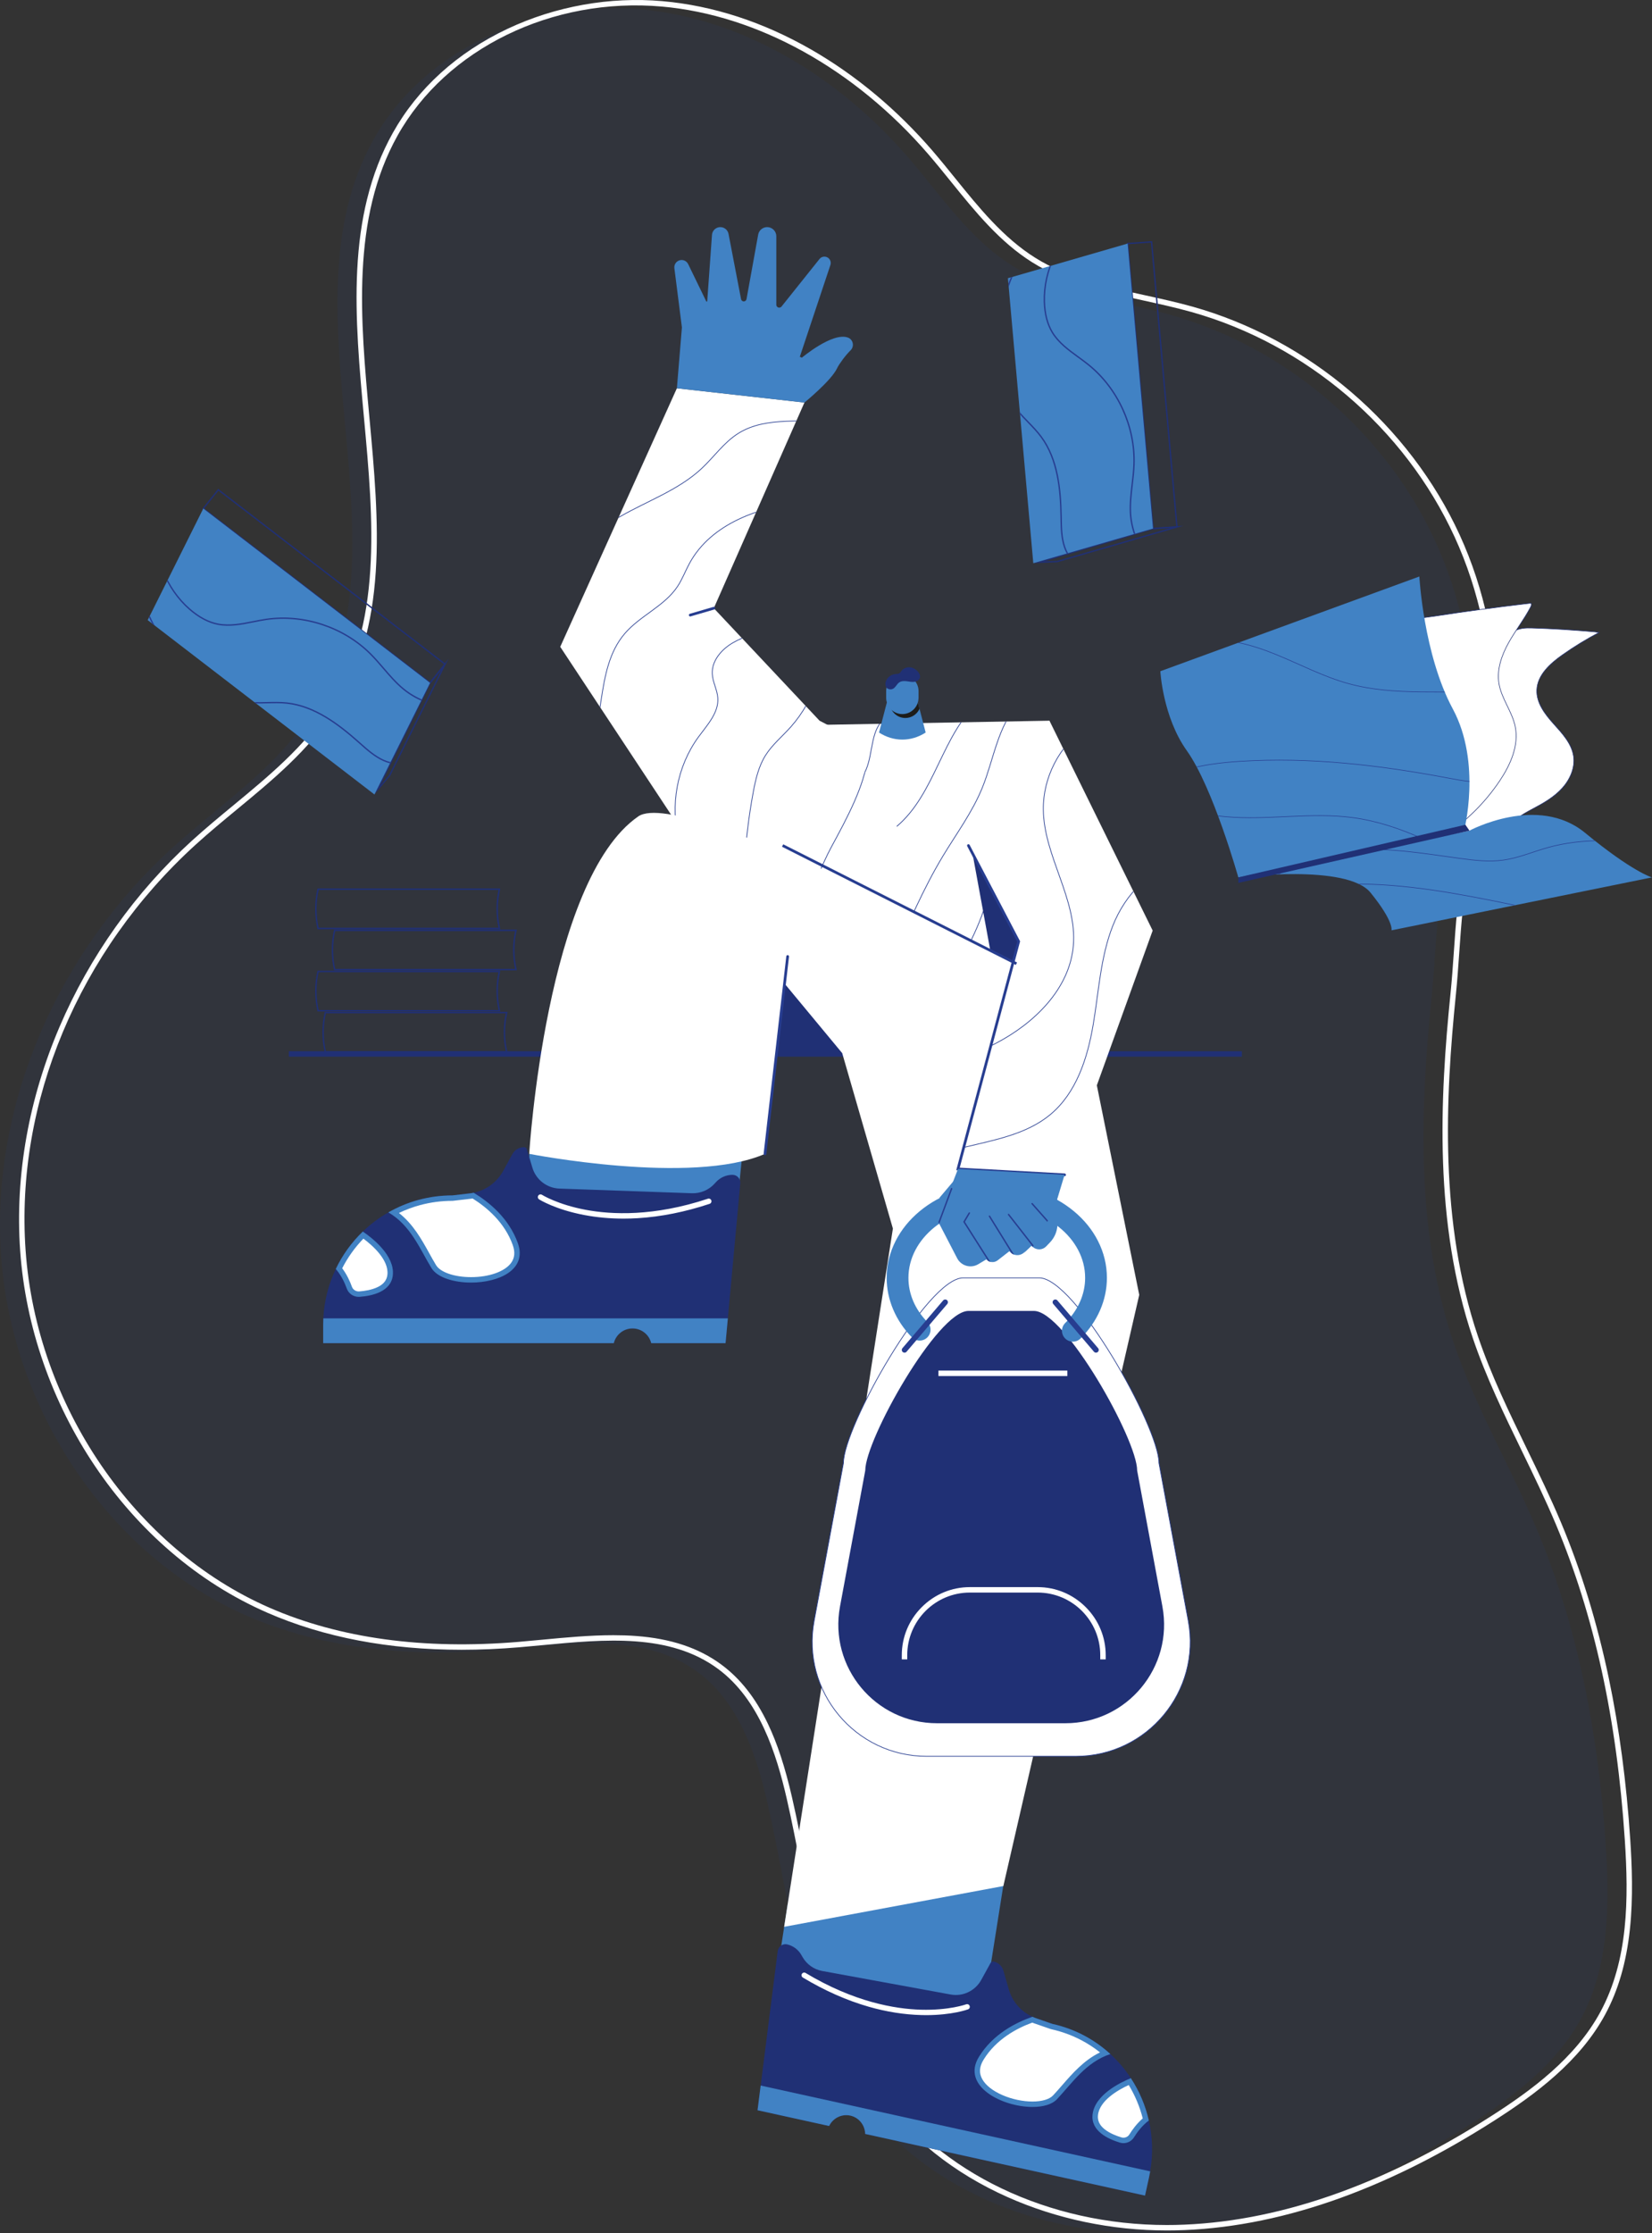 <svg width="8203" height="11085" viewBox="0 0 8203 11085" fill="none" xmlns="http://www.w3.org/2000/svg">
<rect x="0" y="0" width="8203" height="11085" fill="#333333" stroke="none"/>
<path opacity="0.1" d="M7126.75 2686.03C6878.17 2145.16 6383.9 1723.15 5810.75 1562.43C5545.48 1488.05 5258.82 1464.21 5025.25 1318.11C4814.59 1186.35 4673.44 971.301 4511.09 783.195C4171.37 389.58 3698 92.237 3180.09 46.187C2662.19 0.138 2107.93 239.135 1854.33 693.044C1377.97 1545.7 2067.06 2730.88 1536.99 3551.23C1364.9 3817.56 1089.57 3995.89 854.861 4209.1C294.127 4718.48 -47.823 5478.55 5.439 6234.23C58.7 6989.9 530.267 7716.69 1224.62 8019.62C1612.37 8188.79 2047.56 8225.62 2469.12 8190.1C2810.4 8161.35 3190.38 8096.63 3465.68 8300.36C3667.16 8449.47 3754.76 8705.81 3811.07 8950.05C3925.58 9446.61 3965.94 9981.96 4256.2 10400.8C4576.96 10863.7 5163.75 11096 5726.78 11084.4C6289.8 11072.9 6829.75 10845.2 7304.14 10541.8C7518.79 10404.5 7729.71 10243.7 7850.72 10019.5C7990.11 9761.24 7992.67 9452.55 7973.38 9159.71C7937.97 8622.17 7838.99 8084.67 7629.99 7588.17C7499.13 7277.31 7326 6984.15 7217.9 6664.67C7032.34 6116.2 7050.01 5526.44 7107.97 4958.01C7128.99 4751.88 7129.94 4533.08 7174.32 4330.32C7231.05 4071.09 7309.69 3833.51 7311.95 3564.16C7314.48 3262.71 7252.75 2960.21 7126.75 2686.03Z" fill="#273D90"/>
<path d="M5794.53 11071.3C5519.83 11071.3 5247.13 11014.4 5003.3 10905.8C4871.06 10847 4749.46 10773.7 4641.87 10688.1C4529.19 10598.4 4432.08 10495.2 4353.26 10381.5C4252.27 10235.7 4172.35 10062.3 4108.93 9851.36C4052.58 9663.92 4014.32 9465.35 3977.31 9273.32C3955.24 9158.76 3932.41 9040.3 3906.07 8926.04C3855.58 8707.08 3771.27 8436.24 3565.8 8284.19C3325.23 8106.16 3004.07 8136.59 2693.49 8166.03C2655.58 8169.62 2616.39 8173.33 2578.41 8176.53C2480.34 8184.79 2384.62 8188.91 2291.4 8188.91C1931.13 8188.92 1607.85 8127.33 1327.37 8004.97C1156.14 7930.27 994.873 7828.45 848.035 7702.33C705.96 7580.32 579.299 7437.29 471.567 7277.21C365.122 7119.05 279.192 6947.33 216.162 6766.81C152.423 6584.26 113.381 6396.3 100.118 6208.14C86.976 6021.69 97.601 5830.95 131.697 5641.2C164.799 5456.99 219.958 5273.88 295.638 5096.95C445.247 4747.2 672.882 4427.38 953.934 4172.06C1020.62 4111.48 1091.62 4052.85 1160.28 3996.15C1332.98 3853.52 1511.56 3706.03 1633.8 3516.86C1902.09 3101.64 1853.98 2579.88 1807.45 2075.3C1784.97 1831.47 1761.71 1579.33 1773.74 1340.29C1780.23 1211.24 1796.19 1096.38 1822.55 989.173C1852.2 868.555 1894.12 760.689 1950.7 659.417C2073.76 439.149 2270.79 260.531 2520.5 142.87C2638.7 87.175 2765 47.066 2895.9 23.66C3027.17 0.187 3159.58 -5.857 3289.45 5.691C3540.25 27.991 3788.5 108.706 4027.29 245.595C4138.65 309.43 4247.05 385.286 4349.47 471.06C4448.97 554.381 4543.18 647.333 4629.48 747.33C4668.43 792.452 4706.73 839.831 4743.78 885.652C4860.99 1030.63 4982.19 1180.55 5140.58 1279.62C5303.96 1381.81 5498.07 1424.44 5685.79 1465.66C5763.92 1482.82 5844.72 1500.56 5922.56 1522.39C6205.65 1601.77 6477.04 1747.68 6707.4 1944.36C6937.75 2141.04 7124.41 2386.2 7247.18 2653.35C7371.73 2924.35 7436.2 3229.99 7433.62 3537.23C7431.91 3742.34 7387.11 3925.58 7339.68 4119.58C7324.84 4180.25 7309.51 4242.99 7295.68 4306.16C7265.71 4443.12 7255.54 4589.56 7245.7 4731.19C7241.09 4797.56 7236.31 4866.2 7229.57 4932.34C7176.19 5455.93 7147.42 6067.47 7338.86 6633.3C7403.96 6825.69 7494.44 7012 7581.94 7192.18C7639.36 7310.42 7698.74 7432.68 7750.61 7555.89C7850.4 7792.97 7930.33 8052.99 7988.17 8328.74C8040.36 8577.59 8076.31 8847.77 8095.02 9131.78C8103.14 9255.11 8110.27 9417.17 8093.15 9576.98C8075.59 9740.84 8035.56 9878.85 7970.77 9998.89C7843.92 10233.9 7620.96 10397.3 7419.58 10526.1C6870.5 10877.3 6337.44 11060.6 5835.21 11070.9C5821.66 11071.2 5808.08 11071.3 5794.53 11071.3ZM3045.79 8116.63C3083.64 8116.63 3121.2 8117.81 3158.3 8120.56C3331.68 8133.43 3470.23 8179.85 3581.87 8262.47C3676.29 8332.34 3751.94 8428.57 3813.16 8556.66C3859.91 8654.49 3897.8 8769.94 3932.4 8919.97C3958.85 9034.7 3981.73 9153.41 4003.85 9268.21C4077.55 9650.66 4153.75 10046.1 4375.47 10366.1C4666.94 10786.7 5207.59 11044.3 5793.62 11044.3C5807.31 11044.3 5820.92 11044.2 5834.66 11043.9C6331.85 11033.7 6860.19 10851.8 7405.02 10503.3C7603.48 10376.4 7823.06 10215.7 7946.99 9986.06C8085.8 9728.86 8087.21 9424.33 8068.05 9133.55C8028.44 8532.16 7916.45 8019.53 7725.7 7566.37C7674.11 7443.83 7614.9 7321.9 7557.63 7203.98C7469.76 7023.05 7378.9 6835.96 7313.26 6641.96C7120.16 6071.23 7149.01 5456.07 7202.69 4929.6C7209.38 4863.89 7214.14 4795.47 7218.74 4729.31C7228.64 4586.72 7238.88 4439.27 7269.28 4300.39C7283.17 4236.89 7298.55 4173.99 7313.42 4113.16C7360.47 3920.73 7404.9 3738.98 7406.6 3537C7409.14 3233.7 7345.52 2932.05 7222.63 2664.64C6974.99 2125.8 6486.25 1708.52 5915.25 1548.41C5838.16 1526.79 5757.75 1509.13 5679.99 1492.06C5490.02 1450.34 5293.59 1407.2 5126.24 1302.53C4964.01 1201.06 4841.37 1049.35 4722.75 902.643C4685.84 856.989 4647.68 809.782 4609.02 764.986C4243.75 341.773 3761.91 74.832 3287.05 32.61C2742.74 -15.785 2215.18 241.404 1974.28 672.599C1743.35 1085.95 1789.61 1587.65 1834.35 2072.82C1857.8 2327.05 1882.04 2589.93 1865.93 2836.56C1857.23 2969.69 1837.81 3087.63 1806.55 3197.14C1771.4 3320.27 1722.32 3429.65 1656.49 3531.52C1531.99 3724.21 1351.76 3873.05 1177.48 4016.98C1109.06 4073.49 1038.31 4131.91 972.095 4192.07C391.261 4719.7 75.363 5472.66 127.068 6206.24C181.243 6974.89 667.946 7687.8 1338.17 7980.2C1687.06 8132.41 2103.58 8189.41 2576.13 8149.6C2613.96 8146.41 2653.09 8142.71 2690.93 8139.12C2808.1 8128.02 2928.29 8116.63 3045.79 8116.63Z" fill="white"/>
<path d="M6166.66 5217.98H1434.37V5245H6166.66V5217.98Z" fill="#203075"/>
<path d="M4069.39 3598.16L5211.06 3577.32L5140.22 4893.99L3911.05 4614.83L4069.39 3598.16Z" fill="white"/>
<mask id="mask0_11_455" style="mask-type:luminance" maskUnits="userSpaceOnUse" x="3911" y="3577" width="1301" height="1317">
<path d="M4069.39 3598.16L5211.06 3577.32L5140.22 4893.99L3911.05 4614.83L4069.39 3598.16Z" fill="white"/>
</mask>
<g mask="url(#mask0_11_455)">
<path d="M4398.41 3562.53C4321.8 3616.53 4337 3733.01 4300.84 3819.48C4262.75 3910.55 4169.22 3963.23 4100.51 4034.11C4012.25 4125.14 3964.81 4247.19 3895.21 4353.18C3825.6 4459.16 3716 4556.46 3589.48 4548.13" stroke="#273D90" stroke-width="3.519" stroke-miterlimit="10"/>
</g>
<mask id="mask1_11_455" style="mask-type:luminance" maskUnits="userSpaceOnUse" x="3911" y="3577" width="1301" height="1317">
<path d="M4069.39 3598.16L5211.06 3577.32L5140.22 4893.99L3911.05 4614.83L4069.39 3598.16Z" fill="white"/>
</mask>
<g mask="url(#mask1_11_455)">
<path d="M4898.6 3454.43C4693.13 3596.48 4660.81 3893.25 4485.68 4071.38C4421.34 4136.83 4340.19 4183.43 4273.3 4246.29C4062.18 4444.69 4017.24 4778.66 3795.94 4965.63C3735.43 5016.76 3654.87 5055.63 3578.37 5035.05" stroke="#273D90" stroke-width="3.519" stroke-miterlimit="10"/>
</g>
<mask id="mask2_11_455" style="mask-type:luminance" maskUnits="userSpaceOnUse" x="3911" y="3577" width="1301" height="1317">
<path d="M4069.39 3598.16L5211.06 3577.32L5140.22 4893.99L3911.05 4614.83L4069.39 3598.16Z" fill="white"/>
</mask>
<g mask="url(#mask2_11_455)">
<path d="M5058.97 3490.71C4953.94 3602.67 4935.42 3767.72 4877.65 3909.95C4828.32 4031.42 4749.05 4137.89 4681.43 4250.22C4487.89 4571.66 4386.98 4946.03 4164.3 5248.02C4125.37 5300.82 4075.11 5355.2 4009.6 5358.64" stroke="#273D90" stroke-width="3.519" stroke-miterlimit="10"/>
</g>
<mask id="mask3_11_455" style="mask-type:luminance" maskUnits="userSpaceOnUse" x="3911" y="3577" width="1301" height="1317">
<path d="M4069.39 3598.16L5211.06 3577.32L5140.22 4893.99L3911.05 4614.83L4069.39 3598.16Z" fill="white"/>
</mask>
<g mask="url(#mask3_11_455)">
<path d="M4956.2 4126.01C4952.09 4290.55 4916.04 4454.22 4850.64 4605.26C4785.07 4756.7 4690.14 4896.28 4646.44 5055.42C4594.94 5242.99 4611.13 5462.53 4480.64 5606.78" stroke="#273D90" stroke-width="3.519" stroke-miterlimit="10"/>
</g>
<path d="M4069.39 3577.32L3544.39 3018.99L3994.39 1998.15L3361.05 1927.32L2781.88 3210.66L3381.89 4118.99L4006.89 4527.33L4490.22 4164.83L4173.55 3631.49L4069.39 3577.32Z" fill="white"/>
<mask id="mask4_11_455" style="mask-type:luminance" maskUnits="userSpaceOnUse" x="2781" y="1927" width="1710" height="2601">
<path d="M4069.39 3577.32L3544.39 3018.99L3994.39 1998.15L3361.05 1927.32L2781.88 3210.66L3381.89 4118.99L4006.89 4527.33L4490.22 4164.83L4173.55 3631.49L4069.39 3577.32Z" fill="white"/>
</mask>
<g mask="url(#mask4_11_455)">
<path d="M2807.09 2928.92C2809.81 2770.91 2940.29 2644.34 3077.12 2565.29C3213.96 2486.24 3368.7 2433.17 3484.18 2325.29C3545.59 2267.92 3594.6 2196.06 3665.74 2151.32C3809.05 2061.17 3995.43 2104.93 4162.58 2078.04C4291.26 2057.34 4412.25 1991.6 4499.65 1894.91" stroke="#273D90" stroke-width="3.519" stroke-miterlimit="10"/>
</g>
<mask id="mask5_11_455" style="mask-type:luminance" maskUnits="userSpaceOnUse" x="2781" y="1927" width="1710" height="2601">
<path d="M4069.39 3577.32L3544.39 3018.99L3994.39 1998.15L3361.05 1927.32L2781.88 3210.66L3381.89 4118.99L4006.89 4527.33L4490.22 4164.83L4173.55 3631.49L4069.39 3577.32Z" fill="white"/>
</mask>
<g mask="url(#mask5_11_455)">
<path d="M2887.43 3812.53C3015.86 3613.92 2948.42 3324.54 3102.21 3144.86C3178.56 3055.65 3298.85 3009.15 3363.95 2911.43C3388.03 2875.28 3403.14 2834 3423.91 2795.86C3531.73 2597.85 3773.21 2513.58 3997.62 2491.74C4108.92 2480.91 4232.37 2476.61 4312.71 2398.83" stroke="#273D90" stroke-width="3.519" stroke-miterlimit="10"/>
</g>
<mask id="mask6_11_455" style="mask-type:luminance" maskUnits="userSpaceOnUse" x="2781" y="1927" width="1710" height="2601">
<path d="M4069.39 3577.32L3544.39 3018.99L3994.39 1998.15L3361.05 1927.32L2781.88 3210.66L3381.89 4118.99L4006.89 4527.33L4490.22 4164.83L4173.55 3631.49L4069.39 3577.32Z" fill="white"/>
</mask>
<g mask="url(#mask6_11_455)">
<path d="M3372.94 4174.94C3325.29 3999.87 3361.53 3803.91 3468.65 3657.46C3512 3598.19 3569.23 3537.97 3564.3 3464.7C3561.53 3423.64 3538.78 3385.83 3536.74 3344.73C3533.54 3280.16 3582.51 3223.51 3638.36 3190.96C3694.23 3158.41 3758.28 3142.71 3816.2 3114C3921.39 3061.86 4003.7 2965.4 4038.63 2853.32" stroke="#273D90" stroke-width="3.519" stroke-miterlimit="10"/>
</g>
<mask id="mask7_11_455" style="mask-type:luminance" maskUnits="userSpaceOnUse" x="2781" y="1927" width="1710" height="2601">
<path d="M4069.39 3577.32L3544.39 3018.99L3994.39 1998.15L3361.05 1927.32L2781.88 3210.66L3381.89 4118.99L4006.89 4527.33L4490.22 4164.83L4173.55 3631.49L4069.39 3577.32Z" fill="white"/>
</mask>
<g mask="url(#mask7_11_455)">
<path d="M3696.7 4294.63C3703.37 4174.15 3717.69 4054.1 3739.57 3935.44C3751.51 3870.66 3766.29 3804.79 3801.38 3749.04C3834.93 3695.74 3884.84 3655.16 3926.72 3608.13C4047.18 3472.91 4096.87 3290.67 4142.86 3115.5" stroke="#273D90" stroke-width="3.519" stroke-miterlimit="10"/>
</g>
<mask id="mask8_11_455" style="mask-type:luminance" maskUnits="userSpaceOnUse" x="2781" y="1927" width="1710" height="2601">
<path d="M4069.39 3577.32L3544.39 3018.99L3994.39 1998.15L3361.05 1927.32L2781.88 3210.66L3381.89 4118.99L4006.89 4527.33L4490.22 4164.83L4173.55 3631.49L4069.39 3577.32Z" fill="white"/>
</mask>
<g mask="url(#mask8_11_455)">
<path d="M4307.81 3763.15C4291.98 3900.25 4206.21 4060.41 4129.43 4201.77C4075.84 4300.44 4041.11 4408.7 3984.48 4505.65C3927.85 4602.6 3842.11 4691.2 3731.95 4712.94" stroke="#273D90" stroke-width="3.519" stroke-miterlimit="10"/>
</g>
<path d="M4240.22 5231.49H3702.72L3823.55 4704.41L4298.55 4939.83L4240.22 5231.49Z" fill="#203075"/>
<path d="M2627.72 5727.33V5951.81L3411.05 6059.1L3669.39 5893.22L3686.05 5727.33H2627.72Z" fill="#4182C4"/>
<path d="M4984.8 9341.42L4880.79 9997.4L4090.32 9980.69L3861.15 9776.39L3911.49 9449.68L4984.8 9341.42Z" fill="#4182C4"/>
<path d="M3861.66 9684.6L3777.08 10352L3761.58 10474.6L4117.01 10552.8C4135.79 10514.1 4178.79 10491.7 4222.18 10501.2C4265.56 10510.8 4295.04 10549.2 4295.95 10592.2L5685.65 10898.2L5705.36 10808.6C5707.6 10798.4 5709.62 10788.1 5711.32 10777.9C5726.12 10691.6 5722.96 10606.1 5704.56 10525.4C5687.51 10450.1 5657.02 10379 5615.26 10315.4C5586.61 10271.5 5552.41 10231.2 5513.53 10195.7C5434.84 10123.4 5336.89 10070.4 5225.41 10045.9L5144.78 10017.9C5138.65 10015.7 5132.54 10013.4 5126.68 10010.6C5069.58 9984.9 5026.3 9935 5008.8 9873.52L4982.68 9782.49C4979.31 9770.79 4973.04 9760.65 4964.68 9752.65C4956.16 9744.76 4945.68 9739.02 4933.96 9736.44C4927.91 9735.11 4921.74 9738 4918.65 9743.48L4872.51 9827.36C4842.41 9881.92 4781.43 9911.2 4720.83 9900.18L4082.74 9783.38C4041.22 9775.74 4005.31 9750.04 3984.42 9713.14L3979.26 9704.06C3963.99 9677.16 3938.13 9657.91 3908.13 9651.31C3886.13 9646.46 3864.49 9661.96 3861.66 9684.6Z" fill="#203075"/>
<path d="M3777.08 10352L3761.58 10474.6L4117.01 10552.8C4135.79 10514.1 4178.79 10491.7 4222.18 10501.2C4265.56 10510.8 4295.04 10549.2 4295.95 10592.2L5685.65 10898.2L5705.36 10808.6C5707.6 10798.4 5709.62 10788.1 5711.32 10777.9L3777.08 10352Z" fill="#4182C4"/>
<path d="M5126.92 10444.8C5077.2 10444.8 5021.2 10433 4973.28 10412.3C4922.28 10390.3 4884.06 10360.1 4865.67 10327.1C4846.29 10292.3 4848.67 10254.9 4872.77 10215.9C4938.61 10109.6 5045.81 10053.7 5126.05 10025.2C5131.06 10027.3 5135.95 10029.1 5140.28 10030.6L5220.97 10058.7C5221.47 10058.8 5221.98 10059 5222.5 10059.1C5320.53 10080.7 5411.74 10126.1 5487.62 10190.8C5399.93 10226.6 5338.68 10296.9 5284.14 10359.5C5268.42 10377.6 5253.57 10394.6 5238.38 10410.7C5217.5 10432.7 5177.92 10444.8 5126.93 10444.8C5126.93 10444.8 5126.93 10444.8 5126.92 10444.8Z" fill="white"/>
<path d="M5125.73 10039.6C5129.27 10041 5132.66 10042.3 5135.77 10043.4C5135.82 10043.4 5135.87 10043.4 5135.92 10043.4L5216.54 10071.4C5217.54 10071.8 5218.56 10072.1 5219.59 10072.3C5271.92 10083.8 5322.26 10102.2 5369.2 10126.8C5401.98 10144 5433.13 10164.3 5462.19 10187.4C5382.42 10226.1 5325.26 10291.7 5273.96 10350.6C5258.33 10368.6 5243.57 10385.5 5228.58 10401.4C5210.54 10420.4 5173.48 10431.3 5126.92 10431.3C5078.97 10431.3 5024.92 10419.9 4978.63 10399.9C4930.35 10379.1 4894.43 10350.9 4877.48 10320.5C4860.42 10289.9 4862.64 10258 4884.25 10223.1C4946.74 10122.2 5048.13 10067.9 5125.73 10039.6ZM5126.68 10010.6C5043.26 10039.5 4930.59 10096.9 4861.27 10208.8C4771.16 10354.6 4976.12 10458.3 5126.91 10458.3C5178.18 10458.3 5223.17 10446.4 5248.2 10420C5322.23 10341.8 5392.44 10235 5513.53 10195.7C5434.84 10123.4 5336.89 10070.4 5225.4 10045.9L5144.78 10017.9C5138.65 10015.7 5132.54 10013.4 5126.68 10010.6Z" fill="#4182C4"/>
<path d="M5578.65 10624.4C5573.85 10624.4 5569.06 10623.6 5564.43 10622.2C5538.92 10614.6 5502.88 10600.9 5475.92 10579C5447.03 10555.6 5434.83 10528.7 5438.61 10496.8C5443.07 10458.4 5468.2 10421.6 5513.31 10387.3C5547.29 10361.5 5585.41 10342.9 5610.04 10332.3C5646.7 10390.3 5673.37 10453.3 5689.44 10520.1C5657.39 10546.2 5633.89 10578.5 5619.5 10601.7C5610.7 10615.9 5595.42 10624.4 5578.65 10624.4Z" fill="white"/>
<path d="M5604.77 10349.4C5636.04 10401 5659.37 10456.6 5674.3 10515.1C5644.18 10541.3 5621.97 10572.1 5608.01 10594.6C5601.69 10604.8 5590.72 10610.8 5578.65 10610.8C5575.17 10610.8 5571.7 10610.3 5568.29 10609.3C5543.97 10602 5509.68 10589 5484.42 10568.5C5459.43 10548.3 5448.83 10525.3 5452.03 10498.3C5460.55 10425.1 5554.36 10372.6 5604.77 10349.4ZM5615.26 10315.4C5563.68 10336.4 5436.54 10397.6 5425.19 10495.2C5415.43 10577.5 5502.41 10617.7 5560.52 10635.2C5566.51 10637 5572.62 10637.9 5578.65 10637.9C5599.49 10637.9 5619.45 10627.4 5630.98 10608.8C5646.67 10583.5 5671.35 10550.5 5704.56 10525.4C5687.51 10450.2 5657.02 10379 5615.26 10315.4Z" fill="#4182C4"/>
<path d="M4598.54 10002.5C4590.45 10002.5 4582.15 10002.4 4573.64 10002.1C4489.21 9999.86 4401.95 9986.02 4314.29 9960.98C4204.93 9929.75 4094.62 9880.93 3986.43 9815.85C3980.15 9812.08 3978.12 9803.92 3981.9 9797.64C3985.67 9791.35 3993.83 9789.32 4000.11 9793.1C4239.7 9937.21 4443.79 9971.86 4572.81 9975.55C4712.54 9979.53 4796.82 9949.12 4797.65 9948.81C4804.54 9946.27 4812.16 9949.78 4814.7 9956.65C4817.25 9963.52 4813.75 9971.15 4806.88 9973.7C4803.53 9974.94 4727.81 10002.5 4598.54 10002.5Z" fill="white"/>
<path d="M4828.91 4235.66L4949.55 4893.99L5145.49 4796.05" fill="#203075"/>
<path d="M5094.39 4810.66C5094.39 4810.66 3392.21 3898.37 3169.38 4052.32C2711.05 4368.99 2627.72 5727.33 2627.72 5727.33C2627.72 5727.33 3436.05 5885.66 3798.55 5727.33L3898.55 4885.66L4181.89 5227.33L4433.66 6098.16L3893.67 9564.1L4982.12 9361.71L5656.89 6427.33L5377.72 5048.16L5094.39 4810.66Z" fill="white"/>
<path d="M5211.06 3577.32L5723.56 4618.99L5286.06 5831.5L4756.89 5802.33L5058.06 4673.16L4808.75 4197.17L5211.06 3577.32Z" fill="white"/>
<mask id="mask9_11_455" style="mask-type:luminance" maskUnits="userSpaceOnUse" x="4756" y="3577" width="968" height="2255">
<path d="M5211.06 3577.32L5723.56 4618.99L5286.06 5831.5L4756.89 5802.33L5058.06 4673.16L4808.75 4197.17L5211.06 3577.32Z" fill="white"/>
</mask>
<g mask="url(#mask9_11_455)">
<path d="M5393.14 3608.92C5260.89 3699.79 5178.47 3858.99 5180.6 4019.43C5183.69 4250.96 5348.75 4462.34 5329.68 4693.1C5311.87 4908.72 5135.31 5080.2 4943.14 5179.62C4827.02 5239.7 4694.13 5281.96 4566.15 5255.21" stroke="#273D90" stroke-width="3.519" stroke-miterlimit="10"/>
</g>
<mask id="mask10_11_455" style="mask-type:luminance" maskUnits="userSpaceOnUse" x="4756" y="3577" width="968" height="2255">
<path d="M5211.06 3577.32L5723.56 4618.99L5286.06 5831.5L4756.89 5802.33L5058.06 4673.16L4808.75 4197.17L5211.06 3577.32Z" fill="white"/>
</mask>
<g mask="url(#mask10_11_455)">
<path d="M5887.32 4282.9C5719.87 4295.08 5587.44 4438.52 5525.82 4594.7C5464.2 4750.87 5456.18 4922.06 5427.99 5087.57C5399.79 5253.08 5344.47 5424.94 5215.39 5532.31C5098.63 5629.43 4941.58 5657.9 4793.92 5693.41C4646.25 5728.93 4489.79 5782.69 4404.17 5908.13" stroke="#273D90" stroke-width="3.519" stroke-miterlimit="10"/>
</g>
<path d="M5286.06 5838.25C5285.94 5838.25 5285.81 5838.25 5285.69 5838.24L4748.22 5808.61L4750.36 5800.58L5050.86 4673.96L4802.77 4200.3C4801.04 4197 4802.31 4192.91 4805.62 4191.19C4808.93 4189.46 4813.01 4190.73 4814.73 4194.04L5065.27 4672.36L4765.56 5796.04L5286.43 5824.75C5290.15 5824.95 5293.01 5828.14 5292.8 5831.87C5292.6 5835.47 5289.62 5838.25 5286.06 5838.25Z" fill="#273D90"/>
<path d="M4744.39 5851.29L4665.22 5945.04V6052.33L4744.39 5851.29Z" fill="#4182C4"/>
<path d="M4601.69 8717.75H5341.25C5696.89 8717.75 5965.25 8394.95 5900.29 8045.29L5754.8 7262.08C5754.8 7083.73 5338.47 6342.91 5160.12 6342.91H4782.83C4604.47 6342.91 4188.14 7083.73 4188.14 7262.08L4042.65 8045.29C3977.7 8394.95 4246.05 8717.75 4601.69 8717.75Z" fill="white" stroke="#273D90" stroke-width="3.519" stroke-miterlimit="10"/>
<path d="M4652.8 8553.63H5290.14C5596.62 8553.63 5827.89 8275.44 5771.91 7974.12L5646.53 7299.16C5646.53 7145.46 5287.75 6507.04 5134.04 6507.04H4808.9C4655.2 6507.04 4296.41 7145.46 4296.41 7299.16L4171.03 7974.12C4115.06 8275.44 4346.32 8553.63 4652.8 8553.63Z" fill="#203075"/>
<path d="M5299.97 6803.17H4659.82V6830.19H5299.97V6803.17Z" fill="white"/>
<path d="M5490.36 8236.66H5463.34V8215.78C5463.34 8044.42 5323.92 7905.01 5152.56 7905.01H4815.65C4644.29 7905.01 4504.88 8044.42 4504.88 8215.78V8236.66H4477.85V8215.78C4477.85 8125.92 4513.09 8041.19 4577.07 7977.21C4641.05 7913.23 4725.78 7877.99 4815.65 7877.99H5152.56C5242.43 7877.99 5327.16 7913.22 5391.14 7977.21C5455.12 8041.19 5490.36 8125.92 5490.36 8215.78V8236.66Z" fill="white"/>
<path d="M5084.52 6219.29L5121.47 6183.58L5128.32 6189.57C5147.78 6206.6 5177.2 6205.24 5195.01 6186.5L5214.13 6166.39C5254.92 6123.47 5262.58 6058.8 5232.93 6007.54V6009.46" fill="#4182C4"/>
<path d="M5327.25 6659.57C5313.32 6659.57 5299.4 6654.22 5288.83 6643.54C5267.83 6622.32 5268.02 6588.1 5289.24 6567.11C5353.08 6503.94 5388.24 6424.32 5388.24 6342.91C5388.24 6147.24 5191.44 5988.06 4949.55 5988.06C4707.65 5988.06 4510.86 6147.25 4510.86 6342.91C4510.86 6423.3 4543.47 6499.2 4605.18 6562.39C4626.03 6583.75 4625.62 6617.97 4604.27 6638.82C4582.91 6659.68 4548.69 6659.27 4527.84 6637.91C4447.18 6555.3 4402.76 6450.54 4402.76 6342.91C4402.76 6279.1 4417.77 6217.29 4447.38 6159.21C4475.55 6103.93 4515.67 6054.46 4566.61 6012.18C4669.36 5926.92 4805.35 5879.96 4949.55 5879.96C5093.74 5879.96 5229.74 5926.92 5332.48 6012.18C5383.43 6054.46 5423.54 6103.93 5451.72 6159.21C5481.32 6217.29 5496.33 6279.1 5496.33 6342.91C5496.33 6453.41 5449.78 6560.32 5365.26 6643.94C5354.73 6654.37 5340.98 6659.57 5327.25 6659.57Z" fill="#4182C4"/>
<path d="M5442.29 6714.19C5438.48 6714.19 5434.68 6712.58 5432.01 6709.45L5229.94 6472.56C5225.1 6466.88 5225.78 6458.35 5231.45 6453.51C5237.13 6448.67 5245.66 6449.34 5250.5 6455.02L5452.57 6691.91C5457.41 6697.59 5456.73 6706.12 5451.06 6710.96C5448.51 6713.13 5445.4 6714.19 5442.29 6714.19Z" fill="#273D90"/>
<path d="M4491.36 6714.19C4488.26 6714.19 4485.14 6713.13 4482.6 6710.96C4476.92 6706.12 4476.24 6697.59 4481.09 6691.91L4683.15 6455.02C4688 6449.34 4696.52 6448.66 4702.2 6453.51C4707.88 6458.35 4708.56 6466.88 4703.72 6472.56L4501.65 6709.45C4498.97 6712.58 4495.18 6714.19 4491.36 6714.19Z" fill="#273D90"/>
<path d="M5232.93 6007.54L5286.06 5831.5L4756.89 5802.33L4656.89 6060.66L4752.64 6245.39C4772.46 6283.62 4820.38 6297.27 4857.37 6275.22L4897.51 6251.29C4912.25 6267.2 4936.7 6269.21 4953.83 6255.91L5012.1 6210.66L5015.54 6214.4C5033.79 6234.22 5064.63 6235.55 5084.52 6217.37L5121.47 6183.58L5128.32 6189.57" fill="#4182C4"/>
<mask id="mask11_11_455" style="mask-type:luminance" maskUnits="userSpaceOnUse" x="4656" y="5802" width="631" height="484">
<path d="M5232.93 6007.54L5286.06 5831.5L4756.89 5802.33L4656.89 6060.66L4752.64 6245.39C4772.46 6283.62 4820.38 6297.27 4857.37 6275.22L4897.51 6251.29C4912.25 6267.2 4936.7 6269.21 4953.83 6255.91L5012.1 6210.66L5015.54 6214.4C5033.79 6234.22 5064.63 6235.55 5084.52 6217.37L5121.47 6183.58L5128.32 6189.57" fill="white"/>
</mask>
<g mask="url(#mask11_11_455)">
<path d="M4813.14 6021.08L4787.1 6064.83L4923.55 6279.41" fill="#4182C4"/>
<path d="M4813.14 6021.08L4787.1 6064.83L4923.55 6279.41" stroke="#273D90" stroke-width="6.964" stroke-miterlimit="10" stroke-linecap="round"/>
</g>
<mask id="mask12_11_455" style="mask-type:luminance" maskUnits="userSpaceOnUse" x="4656" y="5802" width="631" height="484">
<path d="M5232.93 6007.54L5286.06 5831.5L4756.89 5802.33L4656.89 6060.66L4752.64 6245.39C4772.46 6283.62 4820.38 6297.27 4857.37 6275.22L4897.51 6251.29C4912.25 6267.2 4936.7 6269.21 4953.83 6255.91L5012.1 6210.66L5015.54 6214.4C5033.79 6234.22 5064.63 6235.55 5084.52 6217.37L5121.47 6183.58L5128.32 6189.57" fill="white"/>
</mask>
<g mask="url(#mask12_11_455)">
<path d="M4913.14 6036.7L5051.68 6260.66" stroke="#273D90" stroke-width="6.964" stroke-miterlimit="10" stroke-linecap="round"/>
</g>
<mask id="mask13_11_455" style="mask-type:luminance" maskUnits="userSpaceOnUse" x="4656" y="5802" width="631" height="484">
<path d="M5232.93 6007.54L5286.06 5831.5L4756.89 5802.33L4656.89 6060.66L4752.64 6245.39C4772.46 6283.62 4820.38 6297.27 4857.37 6275.22L4897.51 6251.29C4912.25 6267.2 4936.7 6269.21 4953.83 6255.91L5012.1 6210.66L5015.54 6214.4C5033.79 6234.22 5064.63 6235.55 5084.52 6217.37L5121.47 6183.58L5128.32 6189.57" fill="white"/>
</mask>
<g mask="url(#mask13_11_455)">
<path d="M5007.93 6028.37L5174.6 6241.91" stroke="#273D90" stroke-width="6.964" stroke-miterlimit="10" stroke-linecap="round"/>
</g>
<mask id="mask14_11_455" style="mask-type:luminance" maskUnits="userSpaceOnUse" x="4656" y="5802" width="631" height="484">
<path d="M5232.93 6007.54L5286.06 5831.5L4756.89 5802.33L4656.89 6060.66L4752.64 6245.39C4772.46 6283.62 4820.38 6297.27 4857.37 6275.22L4897.51 6251.29C4912.25 6267.2 4936.7 6269.21 4953.83 6255.91L5012.1 6210.66L5015.54 6214.4C5033.79 6234.22 5064.63 6235.55 5084.52 6217.37L5121.47 6183.58L5128.32 6189.57" fill="white"/>
</mask>
<g mask="url(#mask14_11_455)">
<path d="M5124.91 5974.6L5226.03 6088.88L5259.53 6007.54" fill="#4182C4"/>
<path d="M5124.91 5974.6L5226.03 6088.88L5259.53 6007.54" stroke="#273D90" stroke-width="6.964" stroke-miterlimit="10" stroke-linecap="round"/>
</g>
<mask id="mask15_11_455" style="mask-type:luminance" maskUnits="userSpaceOnUse" x="4656" y="5802" width="631" height="484">
<path d="M5232.93 6007.54L5286.06 5831.5L4756.89 5802.33L4656.89 6060.66L4752.64 6245.39C4772.46 6283.62 4820.38 6297.27 4857.37 6275.22L4897.51 6251.29C4912.25 6267.2 4936.7 6269.21 4953.83 6255.91L5012.1 6210.66L5015.54 6214.4C5033.79 6234.22 5064.63 6235.55 5084.52 6217.37L5121.47 6183.58L5128.32 6189.57" fill="white"/>
</mask>
<g mask="url(#mask15_11_455)">
<path d="M4725.18 5900.06L4656.89 6083.58" stroke="#273D90" stroke-width="6.964" stroke-miterlimit="10" stroke-linecap="round"/>
</g>
<path d="M3361.05 1927.32L3386.05 1625.24L3348.62 1331.4C3346.23 1312.64 3358.68 1295.2 3377.2 1291.36C3393.43 1288.01 3409.87 1296.09 3417.11 1311L3506.78 1495.62C3507.95 1498.03 3511.56 1497.34 3511.75 1494.66L3535.37 1165.85C3536.92 1144.14 3554.99 1127.32 3576.76 1127.32C3596.66 1127.32 3613.76 1141.45 3617.52 1160.99L3679.73 1484.88C3680.98 1491.38 3686.66 1496.07 3693.28 1496.07C3699.95 1496.07 3705.66 1491.3 3706.85 1484.73L3764.72 1164.65C3768.63 1143.04 3787.44 1127.32 3809.4 1127.32C3834.47 1127.32 3854.8 1147.65 3854.8 1172.73V1512.59C3854.8 1517.85 3857.66 1522.7 3862.25 1525.26C3868.69 1528.83 3876.79 1527.02 3881.08 1521.03L4068.08 1287C4077.2 1274.28 4094.28 1270.2 4108.15 1277.44C4121.83 1284.58 4128.3 1300.59 4123.42 1315.22L3971.47 1771.07L3981.88 1775.24C3981.88 1775.24 4134.09 1647.21 4210.47 1675.62C4236.47 1685.29 4243.35 1719.26 4223.58 1738.71C4197.84 1764.04 4166.28 1807.18 4156.88 1827.32C4127.72 1889.82 3994.39 1998.16 3994.39 1998.16L3361.05 1927.32Z" fill="#4182C4"/>
<path d="M4596.41 3636.08L4595.33 3636.63C4523.72 3682.83 4436.43 3682.57 4364.82 3636.08L4411.57 3456.65H4549.66L4565.88 3518.53L4596.41 3636.08Z" fill="#4182C4"/>
<path d="M4565.88 3518.53C4553.71 3545.29 4526.69 3563.93 4495.34 3563.93C4452.92 3563.93 4418.32 3529.34 4418.32 3486.91C4418.32 3476.1 4420.49 3465.84 4424.54 3456.65H4549.66L4565.88 3518.53Z" fill="#1D1D1B"/>
<path d="M4561.01 3430.43V3463.94C4561.01 3465.02 4561.01 3465.83 4560.74 3466.91C4559.39 3509.88 4523.72 3544.47 4480.48 3544.47C4453.19 3544.47 4428.87 3530.69 4414.54 3509.34C4405.63 3496.37 4400.22 3480.7 4400.22 3463.94V3430.43C4400.22 3408.27 4409.41 3388.28 4423.73 3373.68C4438.33 3359.09 4458.59 3350.17 4480.48 3350.17C4524.8 3350.17 4561.01 3386.38 4561.01 3430.43Z" fill="#4182C4"/>
<path d="M3675.87 5873.98L3614.11 6543.98L3602.75 6666.97H3233.65C3223.5 6625.13 3185.8 6593.98 3140.75 6593.98C3095.7 6593.98 3058.13 6625.13 3047.84 6666.97H1604.75V6575.26C1604.75 6564.84 1605.02 6554.28 1605.56 6543.98C1609.7 6456.56 1631.49 6373.67 1667.32 6298.81C1700.6 6229.03 1746.32 6166.07 1801.53 6112.99C1839.5 6076.23 1882.14 6044.28 1928.39 6017.95C2022.1 5964.21 2130.65 5933.6 2246.42 5933.6L2332.38 5923.57C2338.93 5922.77 2345.48 5921.83 2351.89 5920.36C2414.05 5907.53 2467.79 5868.09 2498.54 5811.81L2544.26 5728.53C2550.14 5717.84 2558.56 5709.28 2568.59 5703.27C2578.75 5697.38 2590.38 5694.04 2602.54 5694.04C2608.83 5694.04 2614.31 5698.19 2616.18 5704.2L2643.58 5796.04C2661.5 5855.79 2715.5 5897.5 2777.93 5899.77L3435.38 5922.9C3478.15 5924.37 3519.33 5906.99 3548.07 5875.44L3555.15 5867.69C3576.14 5844.7 3605.95 5831.46 3637.1 5831.46C3659.96 5831.46 3678.01 5851.25 3675.87 5873.98Z" fill="#203075"/>
<path d="M3614.11 6543.98L3602.75 6666.97H3233.65C3223.49 6625.13 3185.8 6593.98 3140.75 6593.98C3095.69 6593.98 3058.13 6625.13 3047.84 6666.97H1604.75V6575.26C1604.75 6564.84 1605.02 6554.28 1605.55 6543.98H3614.11Z" fill="#4182C4"/>
<path d="M2339.08 6352.77C2250.94 6352.77 2178.22 6326.94 2153.82 6286.96C2142.27 6268.04 2131.28 6248.2 2119.65 6227.19C2079.31 6154.33 2034 6072.49 1955.02 6018.74C2044.33 5971.81 2144.58 5947.11 2246.42 5947.11C2246.94 5947.11 2247.47 5947.08 2247.98 5947.02L2333.94 5936.99C2338.64 5936.42 2343.94 5935.71 2349.41 5934.68C2422.7 5979.76 2516.74 6057.51 2558.8 6175.55C2572.43 6213.9 2569.38 6247.47 2549.72 6275.31C2516.51 6322.37 2433.83 6352.77 2339.08 6352.77Z" fill="white"/>
<path d="M2346.66 5948.87C2417.4 5993.17 2506.15 6068.03 2546.07 6180.06C2558.32 6214.53 2555.9 6243.14 2538.69 6267.52C2507.93 6311.1 2429.58 6339.26 2339.08 6339.26C2256.83 6339.26 2187.02 6315.41 2165.35 6279.93C2153.96 6261.25 2143.04 6241.52 2131.47 6220.64C2093.54 6152.13 2051.28 6075.82 1980.86 6020.86C2014.68 6004.59 2049.95 5991.48 2086.17 5981.72C2138.1 5967.72 2192.02 5960.62 2246.42 5960.62C2247.47 5960.62 2248.51 5960.56 2249.55 5960.44L2335.51 5950.41C2335.56 5950.41 2335.61 5950.4 2335.67 5950.4C2339.05 5949.98 2342.76 5949.49 2346.66 5948.87ZM2351.89 5920.36C2345.48 5921.83 2338.93 5922.77 2332.38 5923.57L2246.42 5933.6C2130.65 5933.6 2022.11 5964.21 1928.4 6017.95C2039.75 6082.38 2086.01 6201.76 2142.28 6294C2171.28 6341.5 2253.53 6366.28 2339.08 6366.28C2474.78 6366.28 2618.76 6303.92 2571.54 6171.01C2527.28 6046.82 2428.23 5966.48 2351.89 5920.36Z" fill="#4182C4"/>
<path d="M1781.11 6423.71C1760.22 6423.71 1741.57 6410.8 1734.72 6391.59C1725.52 6365.84 1709.3 6329.27 1683.28 6296.87C1713.77 6235.13 1753.99 6179.23 1803 6130.46C1825.08 6146.12 1858.91 6172.59 1887.03 6205.22C1924.22 6248.37 1941.08 6289.7 1937.14 6328.04C1933.93 6360.03 1915.96 6383.67 1882.22 6400.34C1850.7 6415.92 1811.97 6421.57 1785.03 6423.56C1783.71 6423.66 1782.4 6423.71 1781.11 6423.71Z" fill="white"/>
<path d="M1804.45 6148.23C1849.24 6181.54 1931.24 6253.23 1923.7 6326.72C1920.99 6353.67 1905.46 6373.79 1876.24 6388.23C1846.66 6402.84 1809.77 6408.18 1783.98 6410.09C1783.03 6410.16 1782.06 6410.2 1781.11 6410.2C1765.91 6410.2 1752.38 6400.9 1747.44 6387.04C1738.53 6362.11 1723.25 6327.35 1699.18 6295.32C1726.79 6241.29 1762.11 6191.96 1804.45 6148.23ZM1801.53 6113C1746.32 6166.07 1700.6 6229.03 1667.32 6298.81C1694.72 6330.5 1711.97 6368.06 1721.99 6396.13C1730.93 6421.18 1754.8 6437.22 1781.11 6437.22C1782.74 6437.22 1784.38 6437.16 1786.02 6437.04C1847.38 6432.49 1942.3 6411.91 1950.59 6329.42C1960.61 6231.7 1848.05 6144.54 1801.53 6113Z" fill="#4182C4"/>
<path d="M3096.31 6048.83C3029.13 6048.83 2963.87 6042.9 2901.53 6031.09C2757.7 6003.84 2680.04 5955.25 2676.8 5953.2C2670.57 5949.24 2668.73 5940.98 2672.68 5934.75C2676.64 5928.51 2684.9 5926.67 2691.13 5930.63C2692.47 5931.47 2769.26 5979.06 2908.04 6005.11C3036.66 6029.25 3246.4 6039.3 3515.17 5950.06C3522.18 5947.74 3529.75 5951.53 3532.07 5958.53C3534.4 5965.54 3530.6 5973.11 3523.6 5975.43C3402.27 6015.71 3282.39 6039.68 3167.3 6046.66C3143.43 6048.11 3119.76 6048.83 3096.31 6048.83Z" fill="white"/>
<path d="M4465.49 3387.03C4476.11 3379.9 4489.93 3379.86 4502.62 3381.51C4515.32 3383.15 4528.1 3386.21 4540.76 3384.36C4553.42 3382.5 4566.31 3374.05 4568.31 3361.41C4569.67 3352.81 4565.76 3344.18 4560.6 3337.16C4550.77 3323.8 4535.59 3314.1 4519.09 3312.38C4502.59 3310.67 4485.09 3317.54 4475.37 3330.98C4472.89 3334.41 4470.85 3338.27 4467.52 3340.89C4461.52 3345.61 4453.12 3345.07 4445.53 3345.82C4420.32 3348.33 4397.7 3368.48 4396.45 3394.55C4396.01 3403.67 4399.28 3412.72 4407.32 3417.66C4417.79 3424.09 4430.92 3422.99 4440.09 3414.93C4449.57 3406.58 4454.84 3394.18 4465.49 3387.03Z" fill="#203075"/>
<path d="M5131.23 2795.4L5725.07 2620.21L5875.4 2609.82L5250.12 2790.74L5131.23 2795.4ZM5725.9 2626.92L5185.15 2786.53L5249.04 2784.03L5812.72 2620.92L5725.9 2626.92Z" fill="#203075"/>
<path d="M5722.23 2627.17L5721.93 2623.88L5595.61 1205.82L5721.21 1197.12L5721.51 1200.42L5847.73 2618.5L5722.23 2627.17ZM5602.95 1212.08L5728.37 2619.98L5840.39 2612.24L5715.07 1204.32L5602.95 1212.08Z" fill="#203075"/>
<path d="M5725.3 2623.57L5130.82 2795.59L5004.81 1380.97L5599.28 1208.95L5725.3 2623.57Z" fill="#4182C4"/>
<mask id="mask16_11_455" style="mask-type:luminance" maskUnits="userSpaceOnUse" x="5004" y="1208" width="722" height="1588">
<path d="M5725.3 2623.57L5130.82 2795.59L5004.81 1380.97L5599.28 1208.95L5725.3 2623.57Z" fill="white"/>
</mask>
<g mask="url(#mask16_11_455)">
<path d="M5388.77 2823.68C5333.2 2811.05 5297.61 2759.75 5282.84 2715.96C5267.27 2669.77 5266.45 2620.02 5265.65 2571.92L5265.49 2562.1C5263.14 2430.88 5249.66 2281.74 5167.41 2170.5C5147.78 2143.95 5124.23 2119.63 5101.46 2096.12C5071.01 2064.68 5039.52 2032.17 5016.85 1993.79C4966.45 1908.43 4964.23 1804.28 4966.28 1704.92C4968.56 1594.37 4974.66 1477.71 5020.92 1373.3C5037.8 1335.19 5059.99 1299.11 5081.45 1264.22C5104.92 1226.06 5129.19 1186.61 5146.36 1144.66C5178.03 1067.29 5181.62 963.189 5118.25 905.052L5122.82 900.073C5153.14 927.888 5171.11 967.923 5174.8 1015.85C5178.02 1057.74 5170.14 1104.39 5152.61 1147.22C5135.23 1189.68 5110.82 1229.37 5087.21 1267.76C5065.86 1302.46 5043.79 1338.34 5027.09 1376.03C4981.35 1479.3 4975.3 1595.2 4973.04 1705.05C4971.01 1803.45 4973.17 1906.52 5022.67 1990.36C5044.93 2028.05 5076.13 2060.26 5106.31 2091.42C5129.24 2115.09 5152.95 2139.57 5172.84 2166.48C5256.22 2279.26 5269.88 2429.69 5272.24 2561.98L5272.41 2571.81C5273.19 2619.4 5274 2668.61 5289.24 2713.8C5303.43 2755.86 5337.42 2805.08 5390.27 2817.09L5388.77 2823.68Z" fill="#273D90"/>
</g>
<mask id="mask17_11_455" style="mask-type:luminance" maskUnits="userSpaceOnUse" x="5004" y="1208" width="722" height="1588">
<path d="M5725.3 2623.57L5130.82 2795.59L5004.81 1380.97L5599.28 1208.95L5725.3 2623.57Z" fill="white"/>
</mask>
<g mask="url(#mask17_11_455)">
<path d="M6006.22 2941.7C5907.57 2936.67 5811.55 2892.37 5735.84 2816.98C5660.14 2741.59 5615.44 2645.76 5609.99 2547.13C5607.34 2499.13 5613.06 2450.66 5618.59 2403.79C5622.35 2371.91 5626.24 2338.94 5627.45 2306.47C5634.39 2120.24 5548.8 1931.62 5404.08 1814.21C5387.2 1800.52 5369.12 1787.34 5351.63 1774.6C5303.84 1739.8 5254.44 1703.8 5223.2 1652.82C5197.9 1611.53 5184.18 1559.51 5182.42 1498.2C5180.19 1420.71 5197.87 1341.61 5233.53 1269.47C5269.2 1197.33 5321.32 1135.27 5384.25 1089.99L5388.2 1095.47C5260.93 1187.04 5184.67 1341.29 5189.17 1498.01C5190.9 1558.12 5204.29 1609.02 5228.96 1649.29C5259.5 1699.13 5308.36 1734.72 5355.61 1769.14C5373.17 1781.94 5391.33 1795.17 5408.34 1808.97C5554.67 1927.68 5641.22 2118.41 5634.21 2306.72C5632.99 2339.46 5629.08 2372.56 5625.3 2404.58C5619.8 2451.17 5614.12 2499.35 5616.74 2546.76C5627.81 2746.95 5806.33 2924.73 6006.56 2934.96L6006.22 2941.7Z" fill="#273D90"/>
</g>
<path d="M1859.45 3943.11L2132.81 3387.58L2227 3269.95L1936.57 3852.49L1936.3 3852.8L1859.45 3943.11ZM2138.32 3391.52L1889.45 3897.43L1930.89 3848.74L2192.71 3323.58L2138.32 3391.52Z" fill="#203075"/>
<path d="M2136.02 3394.39L1004.63 2524.76L1083.31 2426.47L1085.94 2428.49L2214.65 3296.19L2136.02 3394.39ZM1014.22 2523.61L2134.88 3385L2205.07 3297.34L1084.45 2435.86L1014.22 2523.61Z" fill="#203075"/>
<path d="M2135.45 3389.69L1859.32 3943.54L733.294 3078.03L1009.43 2524.19L2135.45 3389.69Z" fill="#4182C4"/>
<mask id="mask18_11_455" style="mask-type:luminance" maskUnits="userSpaceOnUse" x="733" y="2524" width="1403" height="1420">
<path d="M2135.45 3389.69L1859.32 3943.54L733.294 3078.03L1009.43 2524.19L2135.45 3389.69Z" fill="white"/>
</mask>
<g mask="url(#mask18_11_455)">
<path d="M1980.23 3794.48C1952.66 3794.48 1925.56 3787.49 1903.71 3777.77C1859.18 3757.94 1822.03 3724.85 1786.1 3692.84L1778.77 3686.31C1680.65 3599.16 1561.8 3508.06 1424.25 3493.21C1391.43 3489.66 1357.59 3490.52 1324.86 3491.35C1281.11 3492.45 1235.86 3493.6 1192.27 3484.27C1095.34 3463.53 1017.22 3394.61 945.513 3325.8C865.736 3249.24 784.043 3165.73 738.561 3060.98C721.964 3022.76 710.454 2981.99 699.324 2942.56C687.154 2899.45 674.569 2854.88 655.34 2813.83C619.87 2738.12 545.713 2664.97 460.031 2672.2L459.463 2665.47C500.458 2662.01 542.085 2675.91 579.842 2705.66C612.838 2731.66 641.824 2769.06 661.458 2810.97C680.923 2852.51 693.582 2897.35 705.828 2940.73C716.898 2979.94 728.343 3020.48 744.76 3058.29C789.742 3161.89 870.909 3244.84 950.191 3320.92C1021.2 3389.06 1098.49 3457.3 1193.69 3477.66C1236.49 3486.82 1281.33 3485.69 1324.69 3484.59C1357.64 3483.76 1391.7 3482.89 1424.98 3486.49C1564.42 3501.54 1684.34 3593.39 1783.26 3681.26L1790.6 3687.79C1826.14 3719.45 1862.89 3752.19 1906.46 3771.59C1947.01 3789.65 2006.24 3797.98 2050.88 3767.24L2054.71 3772.8C2032.06 3788.4 2005.94 3794.48 1980.23 3794.48Z" fill="#273D90"/>
</g>
<mask id="mask19_11_455" style="mask-type:luminance" maskUnits="userSpaceOnUse" x="733" y="2524" width="1403" height="1420">
<path d="M2135.45 3389.69L1859.32 3943.54L733.294 3078.03L1009.43 2524.19L2135.45 3389.69Z" fill="white"/>
</mask>
<g mask="url(#mask19_11_455)">
<path d="M2264.64 3513.38C2165.45 3513.38 2072.52 3481.55 2001.11 3422.73C1964 3392.17 1932.22 3355.13 1901.48 3319.31C1880.58 3294.95 1858.97 3269.76 1835.9 3246.87C1703.6 3115.62 1506.86 3050.83 1322.46 3077.76C1300.96 3080.9 1279.02 3085.28 1257.8 3089.52C1199.82 3101.09 1139.88 3113.06 1081.21 3101.51C1033.71 3092.15 986.145 3067.01 939.845 3026.77C881.328 2975.92 835.115 2909.34 806.204 2834.24C777.293 2759.13 766.934 2678.75 776.25 2601.79L782.958 2602.6C764.122 2758.25 825.936 2918.83 944.278 3021.67C989.673 3061.12 1036.18 3085.75 1082.52 3094.88C1139.87 3106.17 1199.15 3094.34 1256.48 3082.89C1277.78 3078.64 1299.81 3074.24 1321.49 3071.07C1507.94 3043.83 1706.88 3109.36 1840.66 3242.07C1863.92 3265.15 1885.62 3290.44 1906.61 3314.91C1937.16 3350.51 1968.75 3387.33 2005.41 3417.52C2160.18 3544.98 2411.88 3534.07 2555.04 3393.69L2559.77 3398.52C2489.24 3467.67 2391.62 3508.31 2284.88 3512.94C2278.11 3513.23 2271.36 3513.38 2264.64 3513.38Z" fill="#273D90"/>
</g>
<path d="M3889.1 4190.85L3883.01 4202.91L5044.11 4789.64L5050.21 4777.58L3889.1 4190.85Z" fill="#273D90"/>
<path d="M3798.56 5734.09C3798.3 5734.09 3798.04 5734.07 3797.78 5734.04C3794.07 5733.62 3791.41 5730.27 3791.84 5726.56L3904.34 4747.01C3904.77 4743.3 3908.13 4740.65 3911.82 4741.07C3915.53 4741.49 3918.19 4744.84 3917.76 4748.55L3805.26 5728.1C3804.87 5731.54 3801.95 5734.09 3798.56 5734.09Z" fill="#273D90"/>
<path d="M3427.31 3059.88C3424.38 3059.88 3421.69 3057.96 3420.83 3055.01C3419.78 3051.43 3421.84 3047.68 3425.42 3046.63L3542.49 3012.5C3546.07 3011.46 3549.83 3013.52 3550.87 3017.1C3551.92 3020.68 3549.86 3024.43 3546.28 3025.47L3429.2 3059.61C3428.57 3059.79 3427.94 3059.88 3427.31 3059.88Z" fill="#273D90"/>
<path d="M1615.36 5221.13H2515.75C2501.25 5156.97 2501.25 5090.38 2515.75 5026.22H1615.36C1600.86 5090.38 1600.86 5156.97 1615.36 5221.13Z" stroke="#203075" stroke-width="7.039" stroke-miterlimit="10"/>
<path d="M1579.35 5016.97H2479.74C2465.24 4952.81 2465.24 4886.23 2479.74 4822.06H1579.35C1564.84 4886.23 1564.84 4952.81 1579.35 5016.97Z" stroke="#203075" stroke-width="7.039" stroke-miterlimit="10"/>
<path d="M1579.35 4608.66H2479.74C2465.24 4544.5 2465.24 4477.91 2479.74 4413.75H1579.35C1564.84 4477.91 1564.84 4544.5 1579.35 4608.66Z" stroke="#203075" stroke-width="7.039" stroke-miterlimit="10"/>
<path d="M1661.67 4812.82H2562.06C2547.56 4748.66 2547.56 4682.07 2562.06 4617.91H1661.67C1647.17 4682.07 1647.17 4748.66 1661.67 4812.82Z" stroke="#203075" stroke-width="7.039" stroke-miterlimit="10"/>
<path d="M7941.75 3138.6C7878.18 3171.87 7816.8 3209.35 7758.15 3250.69C7697.29 3293.59 7634.26 3350.14 7631.05 3424.55C7628.28 3488.63 7671.23 3544.83 7714.08 3592.56C7756.92 3640.29 7804.19 3690.4 7813.34 3753.88C7821.63 3811.47 7795.63 3869.93 7756.41 3912.9C7717.19 3955.88 7665.88 3985.72 7614.44 4012.9C7553.01 4045.37 7482.8 4084.26 7469.87 4152.53C7467.74 4163.75 7467.35 4175.29 7464.47 4186.34C7458.71 4208.44 7443.49 4226.8 7427.32 4242.93C7346.59 4323.48 7229.96 4366.62 7116.24 4357.99C7002.53 4349.37 6893.74 4289.14 6826.07 4197.34C6782.38 4138.07 6755.33 4063.85 6764.2 3990.75C6774.34 3907.22 6829.87 3834.81 6897.09 3784.19C6939.11 3752.56 6986.12 3727.78 7026.68 3694.29C7036.72 3686 7046.49 3677.1 7058.24 3671.48C7068.13 3666.75 7079.01 3664.56 7089.65 3661.89C7140.15 3649.2 7187.62 3624.66 7227.16 3590.79C7244.36 3576.07 7260.34 3559.21 7269.92 3538.71C7285.81 3504.71 7282.34 3465.37 7283.77 3427.87C7285.58 3380.67 7296.02 3333.2 7319.24 3292.07C7361.73 3216.78 7440.27 3171.68 7515.02 3133.82C7545.52 3118.38 7571.98 3116.22 7605.9 3117.28C7659.1 3118.95 7712.28 3121.48 7765.41 3124.77C7795.12 3126.61 7824.82 3128.69 7854.5 3131.02C7869.05 3132.17 7883.6 3133.37 7898.14 3134.63C7905.55 3135.27 7912.97 3135.93 7920.38 3136.61C7924.88 3137.02 7937.91 3140.61 7941.75 3138.6Z" fill="white" stroke="#203075" stroke-width="2.889" stroke-miterlimit="10"/>
<path d="M7601.13 2994.11C7606.13 2998.91 7603.32 3007.24 7600.1 3013.37C7567.53 3075.44 7523.78 3131.03 7489.84 3192.36C7455.9 3253.7 7431.62 3324.18 7443.16 3393.32C7455.66 3468.18 7508.14 3531.24 7523.6 3605.54C7543.23 3699.81 7500.33 3795.96 7446.68 3875.92C7409.5 3931.35 7366.62 3982.95 7318.93 4029.65C7241.29 4105.67 7149.15 4171.02 7097.14 4266.43C7021.31 4055.19 6842.75 3900.14 6669.31 3757.7C6627.91 3723.71 6582.83 3682.95 6581.44 3629.4C6580.75 3602.52 6591.62 3576.7 6604.36 3553.02C6644.43 3478.5 6703.88 3416.63 6759.7 3353.05C6807.73 3298.36 6853.55 3241.71 6897 3183.32C6922.84 3148.59 6948.28 3107.34 6988.43 3087.47C7028.45 3067.66 7078.27 3065.49 7121.65 3058.8C7196.83 3047.2 7272.11 3036.28 7347.48 3026.02C7422.57 3015.81 7497.75 3006.27 7573.01 2997.4C7582.39 2996.29 7591.76 2995.19 7601.13 2994.11Z" fill="white" stroke="#203075" stroke-width="2.889" stroke-miterlimit="10"/>
<path d="M7047.76 2861.6C7047.76 2861.6 7068.5 3248.82 7213.71 3518.49C7358.91 3788.15 7269.02 4126.97 7269.02 4126.97L6148.86 4355.15C6148.86 4355.15 6023.72 3909.07 5893.01 3725.92C5773.79 3558.87 5761.64 3331.79 5761.64 3331.79L7047.76 2861.6Z" fill="#4182C4"/>
<mask id="mask20_11_455" style="mask-type:luminance" maskUnits="userSpaceOnUse" x="5761" y="2861" width="1536" height="1495">
<path d="M7047.76 2861.6C7047.76 2861.6 7068.5 3248.82 7213.71 3518.49C7358.91 3788.15 7269.02 4126.97 7269.02 4126.97L6148.86 4355.15C6148.86 4355.15 6023.72 3909.07 5893.01 3725.92C5773.79 3558.87 5761.64 3331.79 5761.64 3331.79L7047.76 2861.6Z" fill="white"/>
</mask>
<g mask="url(#mask20_11_455)">
<path d="M5677.05 3406.08C5710.96 3282.19 5835.96 3199.04 5963.21 3181.56C6090.46 3164.07 6219.02 3200.94 6337.93 3249.51C6456.84 3298.07 6571.35 3358.88 6695.17 3393.05C6929.17 3457.62 7177.83 3422.65 7419.86 3441.35C7469.65 3445.2 7520.26 3451.61 7565.45 3472.86C7610.64 3494.11 7650.18 3532.53 7661.45 3581.18C7674.48 3637.38 7648.2 3695.58 7613.62 3741.76C7567.08 3803.9 7502.25 3854.58 7426.87 3873.14C7348.69 3892.39 7266.71 3876.24 7187.59 3861.34C6848.54 3797.48 6502.89 3757.08 6158.56 3778.97C5991.76 3789.57 5818.17 3817.86 5684.23 3917.84C5591.68 3986.93 5525.39 4084.93 5442.22 4165.07C5372.59 4232.15 5287.43 4288 5191.7 4301.54C5095.97 4315.08 4989.26 4278.52 4938.98 4195.94C4933.39 4186.75 4928.42 4176.73 4927.96 4165.98C4927.32 4150.97 4935.47 4137.11 4943.94 4124.7C4993.67 4051.96 5065.24 3994.36 5146.92 3961.32C5258.44 3916.22 5383.56 3917.53 5502.54 3935.23C5698.86 3964.43 5887.88 4036.02 6085.56 4053.86C6295.17 4072.78 6507.57 4030.55 6716.2 4058.24C6960.1 4090.62 7180.48 4215.59 7393.84 4338.11" stroke="#273D90" stroke-width="2.889" stroke-miterlimit="10"/>
</g>
<path d="M8202.5 4355.15C8202.5 4355.15 8105.69 4327.5 7870.6 4133.89C7635.5 3940.28 7296.53 4123.08 7296.53 4123.08L6148.86 4355.15C6148.86 4355.15 6688.2 4286.01 6805.75 4431.21C6923.29 4576.42 6909.46 4617.91 6909.46 4617.91L8202.5 4355.15Z" fill="#4182C4"/>
<mask id="mask21_11_455" style="mask-type:luminance" maskUnits="userSpaceOnUse" x="6148" y="4044" width="2055" height="574">
<path d="M8202.5 4355.15C8202.5 4355.15 8105.69 4327.5 7870.6 4133.89C7635.5 3940.28 7296.53 4123.08 7296.53 4123.08L6148.86 4355.15C6148.86 4355.15 6688.2 4286.01 6805.75 4431.21C6923.29 4576.42 6909.46 4617.91 6909.46 4617.91L8202.5 4355.15Z" fill="white"/>
</mask>
<g mask="url(#mask21_11_455)">
<path d="M6392.49 4598.38C6361.8 4545.71 6390.61 4474.23 6440.18 4438.75C6489.75 4403.26 6553.45 4395.32 6614.3 4391.57C7143 4358.94 7657.43 4557.62 8184.85 4606.79C8337.19 4620.99 8493.62 4622.27 8639.97 4577.65C8671.76 4567.96 8706.59 4552.55 8717.41 4521.13C8724.97 4499.2 8718.51 4474.97 8709.52 4453.58C8672.38 4365.28 8593.44 4299.55 8506.14 4260.1C8418.84 4220.65 8322.96 4204.67 8227.95 4192.38C8047.37 4169.02 7861.02 4158 7685.66 4207.03C7612.14 4227.59 7541.13 4258.56 7465.53 4269.18C7393.68 4279.27 7320.64 4270.56 7248.76 4260.75C7076.74 4237.27 6903.83 4207.47 6730.6 4218.92C6557.37 4230.37 6380.08 4288.13 6261.17 4414.62" stroke="#273D90" stroke-width="2.889" stroke-miterlimit="10"/>
</g>
<path d="M7276.39 4093.81L7296.53 4123.08L6148.86 4382.37V4355.15L7276.39 4093.81Z" fill="#203075"/>
<path d="M5250.87 5956.28C5250.87 5956.28 5181.52 5977.37 5208.08 6057.77L5271.5 6063.75" fill="#4182C4"/>
</svg>
